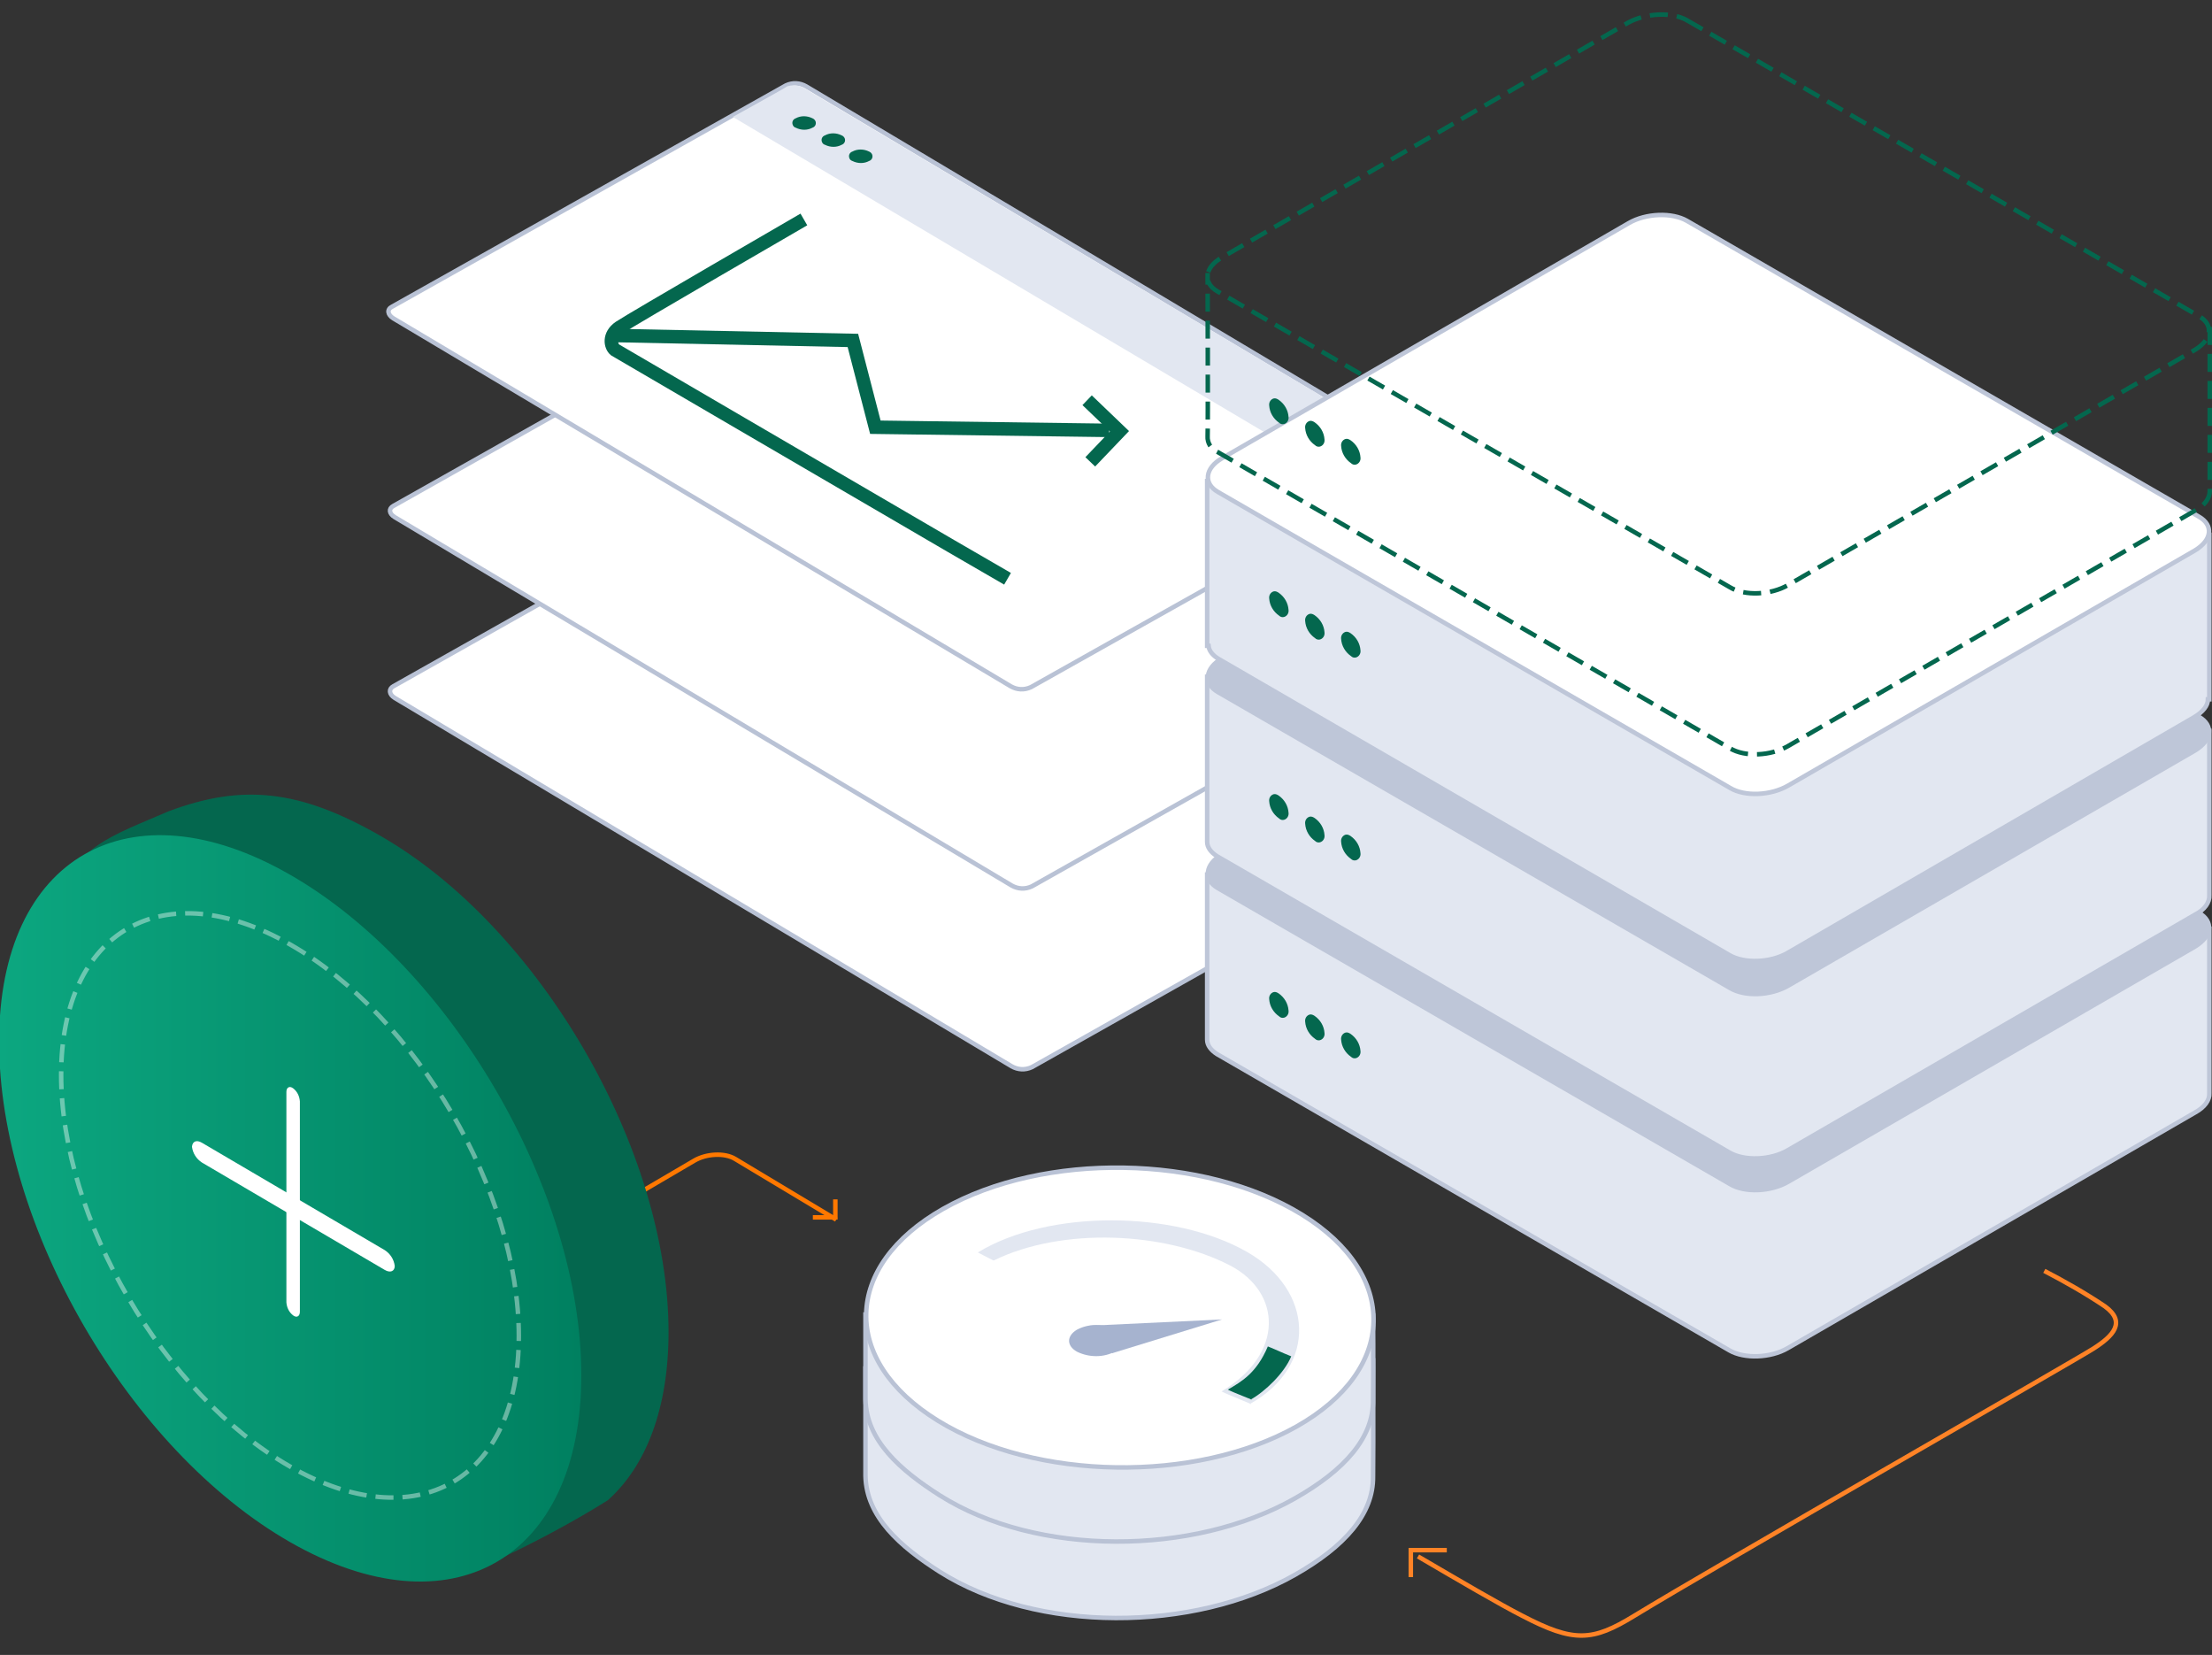 <svg version="1.1" style="opacity: 1;" data-animation="" data-animation-options="type: growEasily; delay: 0;" id="grow-easily" xmlns="http://www.w3.org/2000/svg" xmlns:xlink="http://www.w3.org/1999/xlink" x="0px" y="0px" viewBox="0 0 492 368" enable-background="new 0 0 492 368" xml:space="preserve">
    <rect x="0" y="0" width="492" height="368" fill="#333333" stroke="none"/>
    <g id="arrows">
        <path data-animation-path="" style="stroke-dashoffset: 0px; stroke-dasharray: 200px;" id="Kształt_2036" fill="none" stroke="#FF8326" d="M315.4,346.1c9.4,5.5,18.1,10.6,23.2,13.2c11.5,6,15.6,5.7,24.9,0
		c18.2-11.1,97.7-56.6,102.1-59.4s7.4-5.9,2.6-9.4c-4.3-2.9-8.9-5.5-13.5-7.9"></path>
        <path data-animation-arrow="" style="stroke-dasharray: 16px; stroke-dashoffset: 0px;" id="Kształt_2037" fill="none" stroke="#FF8326" d="M313.8,350.7v-6h8"></path>
        <path data-animation-path="" style="stroke-dashoffset: 0px; stroke-dasharray: 138px;" id="Prostokąt_1058" fill="none" stroke="#FF7800" d="M186,271.2c-14.2-8.5-22.5-13.5-22.5-13.5c-2.3-1.4-6.4-1.2-9.1,0.4
		l-88.2,51.7"></path>
        <path data-animation-arrow="" style="stroke-dasharray: 16px; stroke-dashoffset: 0px;" id="Kształt_1796" fill="none" stroke="#FF7800" d="M180.8,270.7h5v-4"></path>
    </g>
    <g id="pages">
        <g data-animation-page="" id="page_1" style="transform: translateY(0px); opacity: 1;">
            <path id="Prostokąt_1058-2" fill-rule="evenodd" clip-rule="evenodd" fill="#FFFFFF" stroke="#B9C2D5" d="M87.8,155.2L225,237.1
			c1.4,0.8,3,0.9,4.5,0.2L317,188c1.2-0.6,1-1.8-0.3-2.6l-137.2-81.9c-1.4-0.8-3-0.9-4.5-0.2l-87.5,49.3
			C86.4,153.2,86.5,154.4,87.8,155.2z"></path>
        </g>
        <g data-animation-page="" id="page_2" style="transform: translateY(0px); opacity: 1;">
            <path id="Prostokąt_1058-3" fill-rule="evenodd" clip-rule="evenodd" fill="#FFFFFF" stroke="#B9C2D5" d="M87.8,115L225,196.9
			c1.4,0.8,3,0.9,4.5,0.2l87.5-49.3c1.2-0.6,1-1.8-0.3-2.6L179.5,63.4c-1.4-0.8-3-0.9-4.5-0.2l-87.5,49.3
			C86.4,113.1,86.5,114.2,87.8,115z"></path>
        </g>
        <g data-animation-page="" id="page_3" style="transform: translateY(0px); opacity: 1;">
            <path id="Prostokąt_1058-4" fill-rule="evenodd" clip-rule="evenodd" fill="#FFFFFF" stroke="#B9C2D5" d="M87.5,70.8l137.3,81.8
			c1.4,0.8,3,0.9,4.5,0.2l87.6-49.2c1.2-0.6,1-1.8-0.3-2.6L179.3,19.2c-1.4-0.8-3-0.9-4.5-0.2L87.2,68.2C86,68.8,86.2,70,87.5,70.8z
			"></path>
            <path id="Prostokąt_1026" fill-rule="evenodd" clip-rule="evenodd" fill="#E2E7F1" d="M163,26l141.5,83.9l12.2-6.8
			c0,0,1.2-0.6-0.4-1.7c-0.4-0.3-137.8-82-137.8-82s-1.6-0.8-3.4-0.2C174.6,19.6,163,26,163,26z"></path>
            <g id="Grupa_55">
                <path id="Elipsa_1027_kopia_2" fill-rule="evenodd" clip-rule="evenodd" fill="#04674e" d="M177,28.4c1.2,0.6,2.6,0.6,3.7,0
				c0.6-0.2,0.9-0.8,0.7-1.4c-0.1-0.3-0.4-0.6-0.7-0.7c-1.2-0.6-2.6-0.6-3.7,0c-0.6,0.2-0.9,0.8-0.7,1.4
				C176.4,28,176.6,28.3,177,28.4z M183.5,32.2c1.2,0.6,2.6,0.6,3.7,0c0.6-0.2,0.9-0.8,0.7-1.4c-0.1-0.3-0.4-0.6-0.7-0.7
				c-1.2-0.6-2.6-0.6-3.7,0c-0.6,0.2-0.9,0.8-0.7,1.4C182.9,31.8,183.1,32.1,183.5,32.2L183.5,32.2z M189.6,35.8
				c1.2,0.6,2.6,0.6,3.7,0c0.6-0.2,0.9-0.8,0.7-1.4c-0.1-0.3-0.4-0.6-0.7-0.7c-1.2-0.6-2.6-0.6-3.7,0c-0.6,0.2-0.9,0.8-0.7,1.4
				C189,35.5,189.3,35.7,189.6,35.8L189.6,35.8z"></path>
            </g>
            <path id="Kształt_2589" fill="none" stroke="#04674e" stroke-width="3" d="M136.6,74.6l53.1,1.1l5,19.3l52,0.7"></path>
            <path id="Prostokąt_1058-6" fill="none" stroke="#04674e" stroke-width="3" d="M224.1,128.7c0,0-5-2.9-12.6-7.3
			c-24.2-14.1-74.7-43.6-74.7-43.6c-1-0.8-1.5-3.3,1-5s41-24,41-24"></path>
            <path id="Kształt_2591" fill="none" stroke="#04674e" stroke-width="3" d="M241.8,89l7.2,6.9l-6.5,6.8"></path>
        </g>
    </g>
    <g data-animation-uptime="" id="uptime" style="transform: translateY(0px); opacity: 1;">
        <path id="Elipsa_610" fill-rule="evenodd" clip-rule="evenodd" fill="#E2E7F1" stroke="#B9C2D5" d="M288,350.2
		c-22.6,12.8-57.4,13-79-0.7c-8.8-5.6-16.3-12.2-16.5-21.3c0-10.8,0-23.9,0-23.9l112.9-1.8c0,0,0.1,17.4,0,25.8
		C305.5,336.7,299.1,343.9,288,350.2z"></path>
        <path id="Elipsa_610-2" fill-rule="evenodd" clip-rule="evenodd" fill="#E2E7F1" stroke="#B9C2D5" d="M288,333.2
		c-22.6,12.8-57.4,13-79-0.7c-8.8-5.6-16.3-12.2-16.5-21.3c0-10.8,0-18.9,0-18.9l112.9,0.2c0,0,0.1,10.4,0,18.8
		C305.5,319.7,299.1,326.9,288,333.2z"></path>
        <path id="Elipsa_610-3" fill-rule="evenodd" clip-rule="evenodd" fill="#FFFFFF" stroke="#B9C2D5" d="M288.4,317.2
		c-22.4,12.6-58.1,12.1-79.8-1.3s-21.2-34.4,1.2-47.1s58.1-12.1,79.8,1.3S310.7,304.6,288.4,317.2z"></path>
        <path id="Elipsa_1410" fill-rule="evenodd" clip-rule="evenodd" fill="#A6B3CF" d="M248,295.6c-2.7-1.3-5.9-1.3-8.5,0.1
		c-2.3,1.4-2.3,3.6,0.1,4.9c2.7,1.3,5.9,1.3,8.5-0.1C250.4,299.2,250.4,296.9,248,295.6z"></path>
        <path id="Prostokąt_1411" fill-rule="evenodd" clip-rule="evenodd" fill="#A6B3CF" d="M247.4,300.9l24.4-7.5l-29.6,1.4
		L247.4,300.9z"></path>
        <path id="Elipsa_1412" fill-rule="evenodd" clip-rule="evenodd" fill="#E2E7F1" d="M221,280.3c15.3-7.5,38.1-6.4,52.6,1.1
		c11.5,6,12.1,19.7-1.9,28c1,0.6,8.5,3.5,6.3,2.8c15.2-8.5,14.2-25.3-0.6-33.8c-16.2-9.3-44.2-9.5-59.9,0.1
		C218.4,279,221,280.3,221,280.3"></path>
        <path id="Elipsa_1412-2" fill-rule="evenodd" clip-rule="evenodd" fill="#04674e" d="M287.2,301.6c-1.5,3.7-5.9,7.9-9,9.6
		c1.8,0.6-4.3-1.7-5.1-2.2c3.1-1.8,6.4-3.7,8.9-9.6C284.7,300.5,284.7,300.6,287.2,301.6z"></path>
    </g>
    <g id="server">
        <g data-animation-server="" id="_x31_" style="transform: translateY(0px); opacity: 1;">
            <path fill-rule="evdata-animation-server enodd" clip-rule="evenodd" fill="#E2E7F1" stroke="#BEC6D8" d="M491.4,243.1v-36.6l-79-4.2L375.2,184
			c-3.3-1.9-9.1-1.7-12.9,0.5L333.4,198l-64.9-3.5v36.7l0,0c0,1.2,0.8,2.3,2.2,3.2l114,65.9c3.3,1.9,9.1,1.7,12.9-0.5l90.6-52.4
			C490.4,246.2,491.5,244.6,491.4,243.1z"></path>
            <path id="Prostokąt_zaokrąglony_1894_kopia" fill-rule="evenodd" clip-rule="evenodd" fill="#BEC6D8" stroke="#BEC6D8" d="
			M375.2,137.2L489.1,203c3.3,1.9,2.9,5.2-0.9,7.5l-90.5,52.3c-3.8,2.2-9.6,2.5-12.9,0.5l-113.9-65.8c-3.3-1.9-2.9-5.3,0.9-7.5
			l90.5-52.3C366.1,135.5,371.9,135.3,375.2,137.2z"></path>
            <path id="Elipsa_1027_kopia_6" fill-rule="evenodd" clip-rule="evenodd" fill="#04674e" d="M300.4,229.9c1.3,0.9,2.1,2.3,2.2,3.8
			c0.1,0.7-0.3,1.4-1,1.6c-0.4,0.1-0.8,0-1.1-0.3c-1.3-0.9-2.1-2.3-2.2-3.8c-0.1-0.7,0.3-1.4,1-1.6
			C299.7,229.5,300.1,229.7,300.4,229.9z"></path>
            <path id="Elipsa_1027_kopia_9-4" fill-rule="evenodd" clip-rule="evenodd" fill="#04674e" d="M292.4,225.9
			c1.3,0.9,2.1,2.3,2.2,3.8c0.1,0.7-0.3,1.4-1,1.6c-0.4,0.1-0.8,0-1.1-0.3c-1.3-0.9-2.1-2.3-2.2-3.8c-0.1-0.7,0.3-1.4,1-1.6
			C291.7,225.5,292.1,225.7,292.4,225.9z"></path>
            <path id="Elipsa_1027_kopia_10-4" fill-rule="evenodd" clip-rule="evenodd" fill="#04674e" d="M284.4,220.9
			c1.3,0.9,2.1,2.3,2.2,3.8c0.1,0.7-0.3,1.4-1,1.6c-0.4,0.1-0.8,0-1.1-0.3c-1.3-0.9-2.1-2.3-2.2-3.8c-0.1-0.7,0.3-1.4,1-1.6
			C283.7,220.5,284.1,220.7,284.4,220.9z"></path>
        </g>
        <g data-animation-server="" id="_x32_" style="transform: translateY(0px); opacity: 1;">
            <path fill-rule="evenodd" clip-rule="evenodd" fill="#E2E7F1" stroke="#BEC6D8" d="M491.4,199.1v-36.6l-79-4.2L375.2,140
			c-3.3-1.9-9.1-1.7-12.9,0.5L333.5,154l-65-3.5v36.7l0,0c0,1.2,0.8,2.3,2.2,3.2l114,65.9c3.3,1.9,9.1,1.7,12.9-0.5l90.6-52.4
			C490.4,202.3,491.5,200.6,491.4,199.1z"></path>
            <path id="Prostokąt_zaokrąglony_1894_kopia_2" fill-rule="evenodd" clip-rule="evenodd" fill="#BEC6D8" stroke="#BEC6D8" d="
			M375.2,93.6l113.9,65.8c3.3,1.9,2.9,5.2-0.9,7.5l-90.5,52.3c-3.8,2.2-9.6,2.5-12.9,0.5l-113.9-65.8c-3.3-1.9-2.9-5.3,0.9-7.5
			l90.5-52.3C366.1,92,371.9,91.7,375.2,93.6z"></path>
            <path id="Elipsa_1027_kopia_5" fill-rule="evenodd" clip-rule="evenodd" fill="#04674e" d="M300.4,185.9c1.3,0.9,2.1,2.3,2.2,3.8
			c0.1,0.7-0.3,1.4-1,1.6c-0.4,0.1-0.8,0-1.1-0.3c-1.3-0.9-2.1-2.3-2.2-3.8c-0.1-0.7,0.3-1.4,1-1.6
			C299.7,185.5,300.1,185.7,300.4,185.9z"></path>
            <path id="Elipsa_1027_kopia_9-3" fill-rule="evenodd" clip-rule="evenodd" fill="#04674e" d="M292.4,181.9
			c1.3,0.9,2.1,2.3,2.2,3.8c0.1,0.7-0.3,1.4-1,1.6c-0.4,0.1-0.8,0-1.1-0.3c-1.3-0.9-2.1-2.3-2.2-3.8c-0.1-0.7,0.3-1.4,1-1.6
			C291.7,181.5,292.1,181.7,292.4,181.9z"></path>
            <path id="Elipsa_1027_kopia_10-3" fill-rule="evenodd" clip-rule="evenodd" fill="#04674e" d="M284.4,176.9
			c1.3,0.9,2.1,2.3,2.2,3.8c0.1,0.7-0.3,1.4-1,1.6c-0.4,0.1-0.8,0-1.1-0.3c-1.3-0.9-2.1-2.3-2.2-3.8c-0.1-0.7,0.3-1.4,1-1.6
			C283.7,176.5,284.1,176.7,284.4,176.9z"></path>
        </g>
        <g data-animation-server="" id="_x33_" style="transform: translateY(0px); opacity: 1;">
            <path fill-rule="evenodd" clip-rule="evenodd" fill="#E2E7F1" stroke="#BEC6D8" d="M491.4,118.9l-78.3-4.2L375.2,96
			c-3.3-1.9-9.1-1.7-12.9,0.5l-29.5,13.9l-64.3-3.4v36.6h0.3c0.1,1.1,0.9,2.1,2.2,2.9l113.7,65.9c3.3,1.9,9.1,1.7,12.9-0.5
			l90.4-52.4c2-1.2,3.1-2.6,3.1-4h0.3L491.4,118.9L491.4,118.9z"></path>
            <path id="Prostokąt_zaokrąglony_1894_kopia_3" fill-rule="evenodd" clip-rule="evenodd" fill="#FFFFFF" stroke="#BEC6D8" d="
			M375.2,49.1l113.9,65.8c3.3,1.9,2.9,5.2-0.9,7.5l-90.5,52.3c-3.8,2.2-9.6,2.5-12.9,0.5l-113.9-65.8c-3.3-1.9-2.9-5.3,0.9-7.5
			l90.5-52.3C366.1,47.4,371.9,47.2,375.2,49.1z"></path>
            <path id="Elipsa_1027_kopia_4" fill-rule="evenodd" clip-rule="evenodd" fill="#04674e" d="M300.4,140.8c1.3,0.9,2.1,2.3,2.2,3.8
			c0.1,0.7-0.3,1.4-1,1.6c-0.4,0.1-0.8,0-1.1-0.3c-1.3-0.9-2.1-2.3-2.2-3.8c-0.1-0.7,0.3-1.4,1-1.6
			C299.7,140.4,300.1,140.6,300.4,140.8z"></path>
            <path id="Elipsa_1027_kopia_9" fill-rule="evenodd" clip-rule="evenodd" fill="#04674e" d="M292.4,136.8c1.3,0.9,2.1,2.3,2.2,3.8
			c0.1,0.7-0.3,1.4-1,1.6c-0.4,0.1-0.8,0-1.1-0.3c-1.3-0.9-2.1-2.3-2.2-3.8c-0.1-0.7,0.3-1.4,1-1.6
			C291.7,136.4,292.1,136.6,292.4,136.8z"></path>
            <path id="Elipsa_1027_kopia_10" fill-rule="evenodd" clip-rule="evenodd" fill="#04674e" d="M284.4,131.8c1.3,0.9,2.1,2.3,2.2,3.8
			c0.1,0.7-0.3,1.4-1,1.6c-0.4,0.1-0.8,0-1.1-0.3c-1.3-0.9-2.1-2.3-2.2-3.8c-0.1-0.7,0.3-1.4,1-1.6
			C283.7,131.4,284.1,131.6,284.4,131.8z"></path>
        </g>
        <g data-animation-server="" id="_x34_" style="transform: translateY(0px); opacity: 1;">
            <path id="Kształt_1896_kopia_3" fill="none" stroke="#04674e" stroke-dasharray="4,2" d="M491.5,72.7c0,0,0,35.3,0,36.5
			c0,1.5-1,3.1-3.2,4.3l-90.6,52.4c-3.8,2.2-9.6,2.5-12.9,0.5l-114-65.9c-1.4-0.6-2.3-2-2.2-3.5c0.1-1.4,0-36.3,0-36.3"></path>
            <path id="Prostokąt_zaokrąglony_1894_kopia_4" fill="none" stroke="#04674e" stroke-dasharray="4,2" d="M375.2,4.5l113.9,65.8
			c3.3,1.9,2.9,5.2-0.9,7.5l-90.5,52.3c-3.8,2.2-9.6,2.5-12.9,0.5l-114-65.8c-3.3-1.9-2.9-5.3,0.9-7.5L362.2,5
			C366.1,2.9,371.9,2.6,375.2,4.5z"></path>
            <path id="Elipsa_1027_kopia_3" fill-rule="evenodd" clip-rule="evenodd" fill="#04674e" d="M300.4,97.9c1.3,0.9,2.1,2.3,2.2,3.8
			c0.1,0.7-0.3,1.4-1,1.6c-0.4,0.1-0.8,0-1.1-0.3c-1.3-0.9-2.1-2.3-2.2-3.8c-0.1-0.7,0.3-1.4,1-1.6
			C299.7,97.5,300.1,97.7,300.4,97.9z"></path>
            <path id="Elipsa_1027_kopia_9-2" fill-rule="evenodd" clip-rule="evenodd" fill="#04674e" d="M292.4,93.9c1.3,0.9,2.1,2.3,2.2,3.8
			c0.1,0.7-0.3,1.4-1,1.6c-0.4,0.1-0.8,0-1.1-0.3c-1.3-0.9-2.1-2.3-2.2-3.8c-0.1-0.7,0.3-1.4,1-1.6
			C291.7,93.5,292.1,93.7,292.4,93.9z"></path>
            <path id="Elipsa_1027_kopia_10-2" fill-rule="evenodd" clip-rule="evenodd" fill="#04674e" d="M284.4,88.9
			c1.3,0.9,2.1,2.3,2.2,3.8c0.1,0.7-0.3,1.4-1,1.6c-0.4,0.1-0.8,0-1.1-0.3c-1.3-0.9-2.1-2.3-2.2-3.8c-0.1-0.7,0.3-1.4,1-1.6
			C283.7,88.5,284.1,88.7,284.4,88.9z"></path>
        </g>
    </g>
    <g data-animation-add="" id="add" style="transform: translateY(0px); opacity: 1;">
        <path id="Elipsa_610-4" fill-rule="evenodd" clip-rule="evenodd" fill="#04674e" d="M84.5,185.8c35.5,20.3,64.2,69.8,64.2,110.4
		c0,17-5,29.8-13.5,37.4c-13.4,8.4-27.5,14.7-27.8,14.6c-18.3-4.8-89.7-106.7-92.3-147.3c-0.8-12,10.5-15.3,22.4-20.5
		C53.8,174.3,66.5,175.5,84.5,185.8z"></path>

        <linearGradient id="Elipsa_610-5_1_" gradientUnits="userSpaceOnUse" x1="-0.2" y1="99.3" x2="129.3" y2="99.3" gradientTransform="matrix(1 0 0 -1 0 368)">
            <stop offset="0" style="stop-color:#0ca780"></stop>
            <stop offset="1" style="stop-color:#008060"></stop>
        </linearGradient>
        <path id="Elipsa_610-5" fill-rule="evenodd" clip-rule="evenodd" fill="url(#Elipsa_610-5_1_)" d="M64.5,194.5
		c35.8,20.5,64.8,70.3,64.8,111.3s-29,57.6-64.8,37.1S-0.2,272.6-0.2,231.6S28.8,174,64.5,194.5z"></path>
        <path id="Elipsa_610-6" opacity="0.4" fill="none" stroke="#FFFFFF" stroke-dasharray="4,2" enable-background="new    " d="
		M64.5,210c28.1,16,50.9,55,50.9,87.1s-22.8,45.1-50.9,29s-50.9-55-50.9-87.1S36.4,193.9,64.5,210z"></path>
        <path id="Prostokąt_zaokrąglony_2_kopia_18" fill-rule="evenodd" clip-rule="evenodd" fill="#FFFFFF" d="M44.9,254.1L85.6,278
		c1.2,0.8,2,2,2.2,3.5c0,1.2-1,1.6-2.2,0.9l-40.7-23.9c-1.2-0.8-2-2-2.2-3.5C42.8,253.8,43.7,253.4,44.9,254.1z"></path>
        <path id="Prostokąt_zaokrąglony_2_kopia_18-2" fill-rule="evenodd" clip-rule="evenodd" fill="#FFFFFF" d="M65.2,242
		c0.9,0.7,1.4,1.7,1.5,2.9v46.8c0,1-0.7,1.4-1.5,0.8c-0.9-0.7-1.4-1.7-1.5-2.9v-46.8C63.7,241.8,64.4,241.4,65.2,242z"></path>
    </g>
</svg>